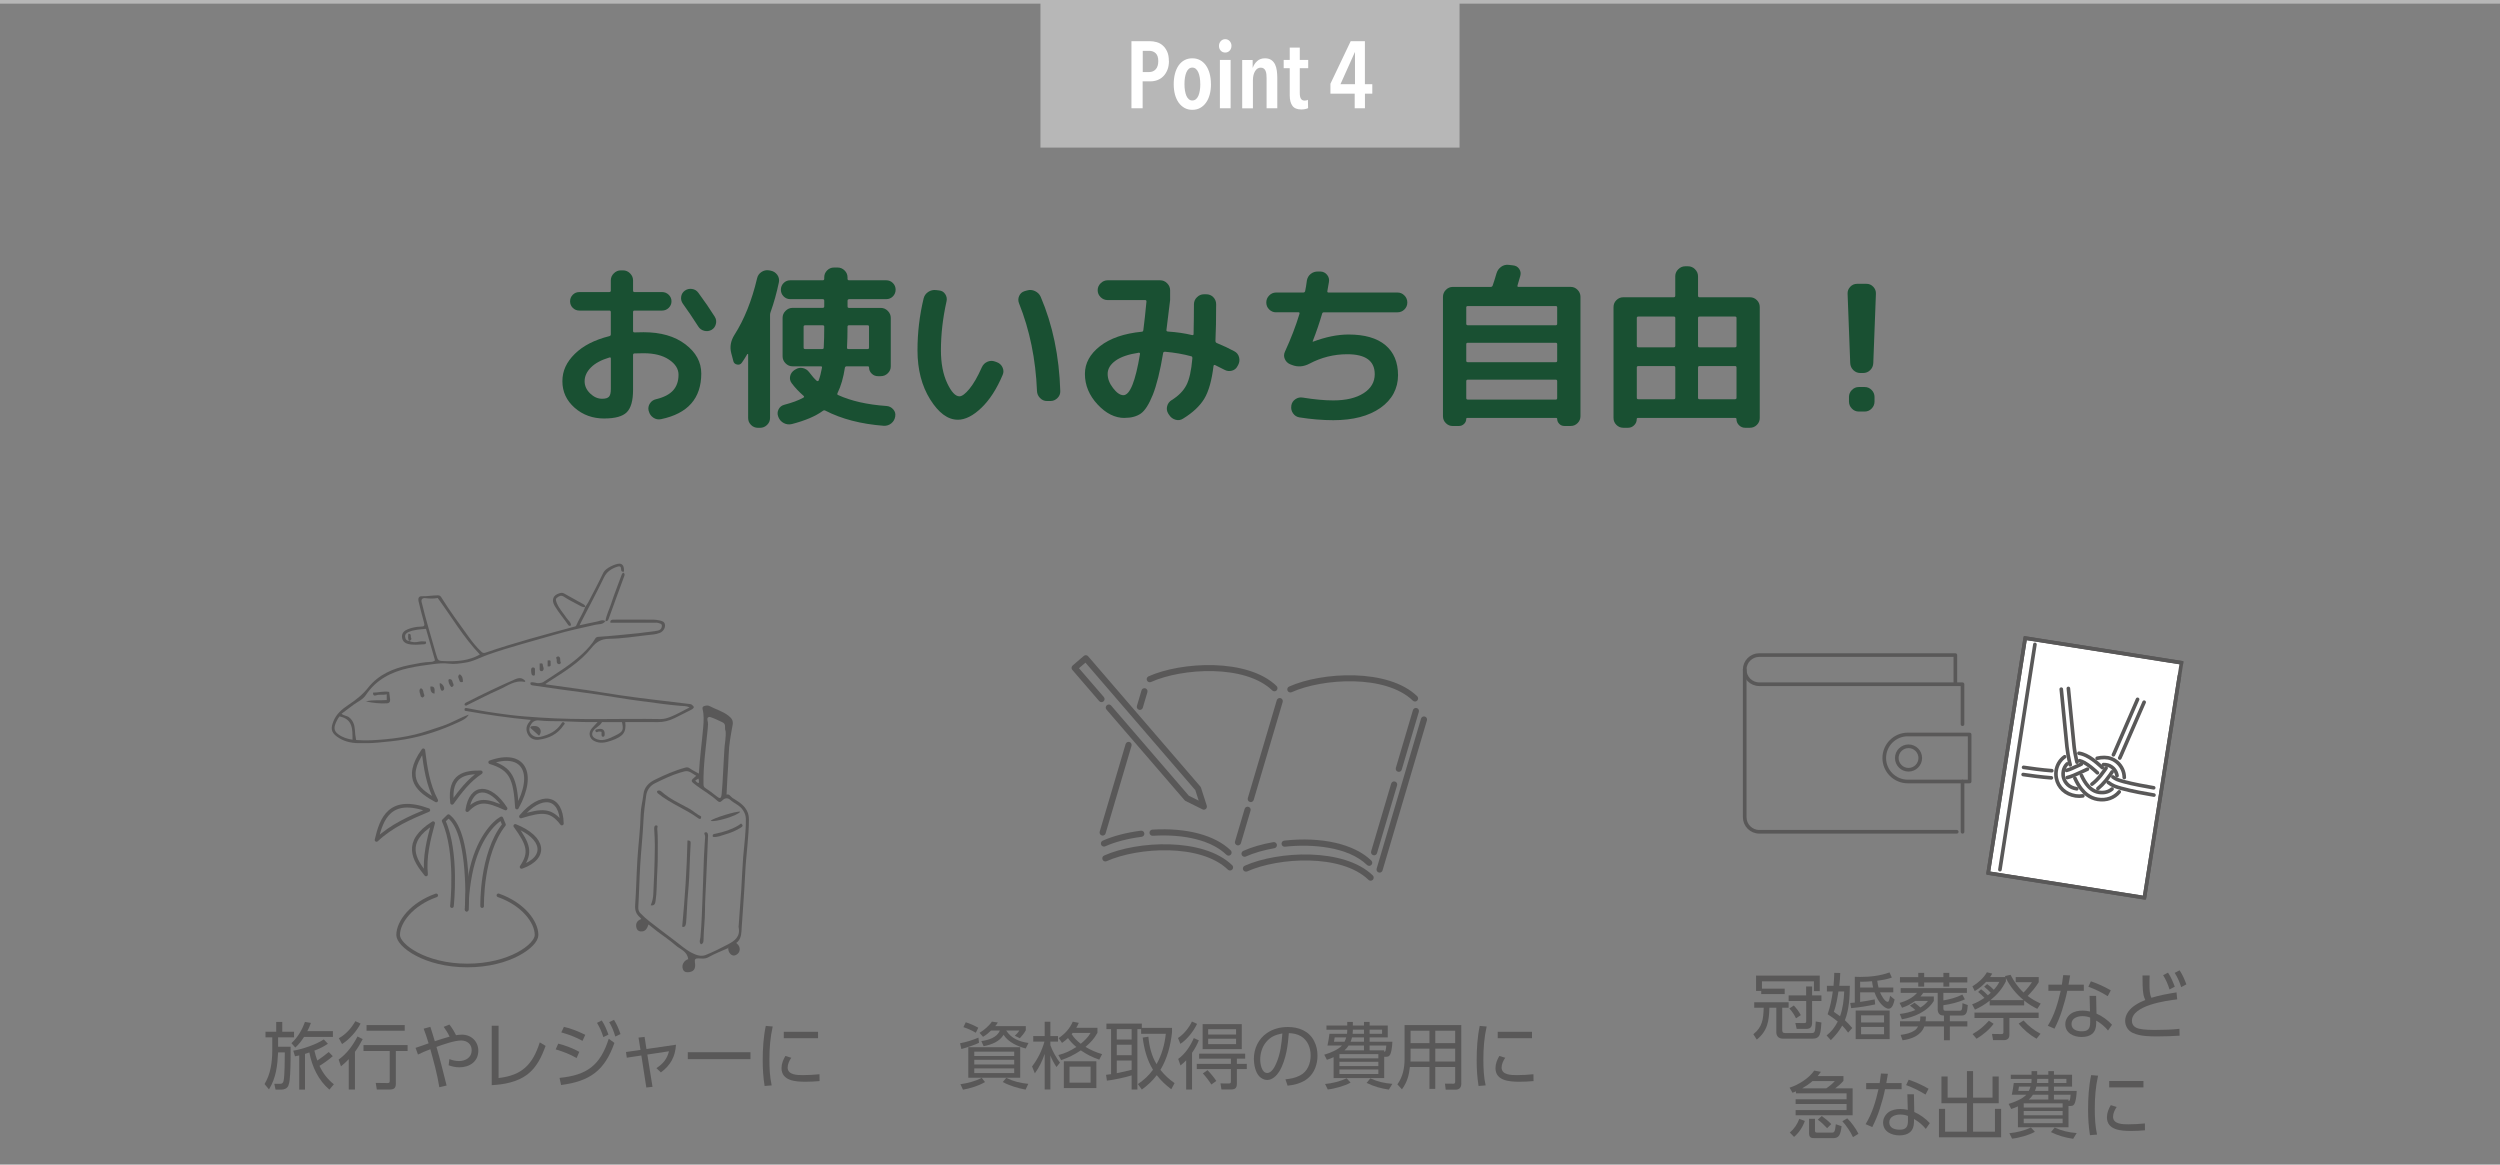 <?xml version="1.0" encoding="UTF-8"?>
<svg id="Layer_2" data-name="Layer 2" xmlns="http://www.w3.org/2000/svg" viewBox="0 0 686 319.57">
  <rect x="0" y="0" width="686" height="319.57" fill="#808080" stroke="none"/>
  <defs>
    <style>
      .cls-1, .cls-2, .cls-3 {
        fill: none;
      }

      .cls-4 {
        fill: #595858;
      }

      .cls-5 {
        fill: #195032;
      }

      .cls-6, .cls-2 {
        stroke-miterlimit: 10;
      }

      .cls-6, .cls-7 {
        fill: #fff;
      }

      .cls-6, .cls-3 {
        stroke: #595858;
      }

      .cls-2 {
        stroke: #b7b7b7;
      }

      .cls-8 {
        fill: #b7b7b7;
      }

      .cls-3 {
        stroke-linecap: round;
        stroke-linejoin: round;
      }
    </style>
  </defs>
  <g id="text">
    <g>
      <path class="cls-5" d="M165.84,114.84c-3.2,0-5.92-.98-8.16-2.95-2.24-1.97-3.36-4.39-3.36-7.27s1.13-5.25,3.38-7.49c2.26-2.24,5.43-3.87,9.53-4.9.26-.06.38-.24.38-.53v-6.05c0-.29-.14-.43-.43-.43h-8.21c-.7,0-1.3-.25-1.8-.74-.5-.5-.74-1.1-.74-1.8s.25-1.3.74-1.8c.5-.5,1.1-.74,1.8-.74h8.21c.29,0,.43-.14.43-.43v-2.78c0-.74.27-1.38.82-1.92.54-.54,1.18-.82,1.92-.82h.62c.74,0,1.38.27,1.92.82.54.54.82,1.18.82,1.92v2.78c0,.29.13.43.38.43h7.58c.7,0,1.31.25,1.82.74.51.5.77,1.1.77,1.8s-.26,1.3-.77,1.8c-.51.5-1.12.74-1.82.74h-7.58c-.26,0-.38.14-.38.43v5.18c0,.26.14.38.43.38.51-.03,1.33-.05,2.45-.05,4.74,0,8.56,1.1,11.47,3.31,2.91,2.21,4.37,4.88,4.37,8.02,0,6.82-3.68,10.99-11.04,12.53-.77.16-1.47.02-2.11-.41-.64-.43-1.06-1.03-1.25-1.8l-.05-.14c-.16-.7-.04-1.36.36-1.97.4-.61.95-.99,1.66-1.15,2.14-.51,3.71-1.32,4.7-2.42.99-1.1,1.49-2.54,1.49-4.3,0-1.6-.87-2.98-2.62-4.15-1.74-1.17-4.07-1.75-6.98-1.75-1.12,0-1.94.02-2.45.05-.29,0-.43.14-.43.43v9.6c0,2.94-.58,4.98-1.73,6.12-1.15,1.14-3.2,1.7-6.14,1.7ZM167.24,98.09c-2.24.67-3.94,1.58-5.09,2.74s-1.73,2.42-1.73,3.79c0,1.25.5,2.36,1.51,3.34,1.01.98,2.1,1.46,3.29,1.46.93,0,1.56-.19,1.9-.58.34-.38.5-1.1.5-2.16v-8.3c0-.26-.13-.35-.38-.29ZM191.62,80.33c1.73,2.34,3.23,4.53,4.51,6.58.38.61.49,1.27.31,1.99-.18.72-.57,1.26-1.18,1.61-.64.35-1.31.44-2.02.26-.7-.18-1.25-.57-1.63-1.18-1.54-2.4-2.94-4.48-4.22-6.24-.42-.58-.58-1.22-.48-1.92.1-.7.43-1.26,1.01-1.68.61-.42,1.27-.57,1.99-.46.72.11,1.29.46,1.7,1.03Z"/>
      <path class="cls-5" d="M201.22,99.05l-.58-2.21c-.42-1.66-.13-3.3.86-4.9,2.72-4.26,4.8-9.44,6.24-15.55.16-.74.56-1.32,1.2-1.75.64-.43,1.33-.58,2.06-.46l.53.1c.74.16,1.32.54,1.75,1.13.43.59.58,1.26.46,1.99-.61,2.94-1.38,5.7-2.3,8.26-.1.26-.14.51-.14.77v28.27c0,.74-.27,1.37-.82,1.9-.54.53-1.18.79-1.92.79h-.58c-.74,0-1.37-.26-1.9-.79-.53-.53-.79-1.16-.79-1.9v-17.47c0-.06-.03-.1-.1-.1s-.11.02-.14.05c-.64,1.09-1.14,1.87-1.49,2.35-.32.45-.76.62-1.32.5-.56-.11-.9-.44-1.03-.98ZM233,82.1c-.29,0-.43.14-.43.43v1.58c0,.26.14.38.43.38h8.69c.74,0,1.38.27,1.92.82.54.54.82,1.18.82,1.92v13.3c0,.74-.27,1.37-.82,1.9-.54.53-1.18.79-1.92.79h-.82c-.64,0-1.2-.23-1.68-.7-.48-.46-.72-1.02-.72-1.66,0-.22-.11-.34-.34-.34h-5.81c-.26,0-.42.13-.48.38-.42,2.75-1.09,5.07-2.02,6.96-.13.26-.08.43.14.53,3.55,1.63,8,2.64,13.34,3.02.74.06,1.34.38,1.82.94.48.56.66,1.19.53,1.9v.05c-.13.77-.49,1.39-1.08,1.87-.59.48-1.27.7-2.04.67-6.27-.48-11.63-1.87-16.08-4.18-.22-.1-.43-.08-.62.05-1.98,1.47-4.83,2.69-8.54,3.65-.77.19-1.5.1-2.21-.26-.7-.37-1.2-.92-1.49-1.66l-.05-.14c-.26-.67-.22-1.33.1-1.97.32-.64.83-1.06,1.54-1.25,2.21-.58,3.97-1.23,5.28-1.97.22-.13.24-.29.05-.48-1.25-1.09-2.34-2.24-3.26-3.46-.45-.61-.59-1.26-.43-1.97.16-.7.56-1.26,1.2-1.68l.24-.14c.64-.42,1.32-.54,2.04-.38s1.3.54,1.75,1.15c.74.99,1.42,1.78,2.06,2.35.06.06.16.09.29.07.13-.02.21-.07.24-.17.35-.93.66-2.1.91-3.5.06-.26-.05-.38-.34-.38h-7.73c-.74,0-1.38-.27-1.92-.82-.54-.54-.82-1.18-.82-1.92v-10.56c0-.74.27-1.38.82-1.92.54-.54,1.18-.82,1.92-.82h8.26c.29,0,.43-.13.43-.38v-1.58c0-.29-.14-.43-.43-.43h-8.88c-.74,0-1.35-.26-1.85-.77-.5-.51-.74-1.12-.74-1.82s.25-1.31.74-1.82c.5-.51,1.11-.77,1.85-.77h8.88c.29,0,.43-.14.43-.43v-.38c0-.74.26-1.37.79-1.9s1.16-.79,1.9-.79h.96c.74,0,1.38.26,1.92.79.54.53.82,1.16.82,1.9v.38c0,.29.14.43.43.43h10.18c.74,0,1.35.26,1.85.77.5.51.74,1.12.74,1.82s-.25,1.31-.74,1.82c-.5.51-1.11.77-1.85.77h-10.18ZM220.95,95.78h4.7c.26,0,.38-.14.38-.43.1-1.66.14-3.57.14-5.71,0-.26-.14-.38-.43-.38h-4.8c-.29,0-.43.13-.43.38v5.76c0,.26.14.38.43.38ZM238.08,89.25h-5.09c-.29,0-.43.13-.43.38,0,2.08-.05,4.02-.14,5.81,0,.22.13.34.38.34h5.28c.26,0,.38-.13.38-.38v-5.76c0-.26-.13-.38-.38-.38Z"/>
      <path class="cls-5" d="M262.8,115.17c-2.72,0-5.24-1.86-7.56-5.57-2.32-3.71-3.48-8.21-3.48-13.49,0-4.83.56-9.57,1.68-14.21.19-.77.62-1.37,1.27-1.8.66-.43,1.38-.6,2.18-.5l.82.1c.7.06,1.26.4,1.66,1.01.4.61.52,1.26.36,1.97-1.02,4.54-1.54,9.02-1.54,13.44,0,3.55.57,6.54,1.7,8.98,1.14,2.43,2.26,3.65,3.38,3.65.7,0,1.62-.68,2.74-2.04,1.12-1.36,2.26-3.34,3.41-5.93.32-.7.82-1.21,1.51-1.51.69-.3,1.38-.33,2.09-.07l.53.19c.7.26,1.22.73,1.54,1.42.32.69.34,1.37.05,2.04-1.63,3.87-3.58,6.9-5.86,9.07-2.27,2.18-4.43,3.26-6.48,3.26ZM284.55,107.3c-.35-8.74-2-16.77-4.94-24.1-.26-.67-.24-1.34.05-1.99.29-.66.78-1.1,1.49-1.32l.67-.19c.74-.22,1.46-.17,2.18.17.72.34,1.24.86,1.56,1.56,3.3,7.71,5.09,16.34,5.38,25.87.03.74-.22,1.38-.77,1.92-.54.54-1.18.82-1.92.82h-.96c-.74,0-1.37-.27-1.9-.82-.53-.54-.81-1.18-.84-1.92Z"/>
      <path class="cls-5" d="M308.6,114.69c-2.66,0-5.14-1.24-7.44-3.72-2.3-2.48-3.46-5.27-3.46-8.38,0-2.91,1.38-5.45,4.15-7.61,2.77-2.16,6.6-3.48,11.5-3.96.19,0,.32-.14.38-.43.29-2.24.58-4.86.86-7.87,0-.26-.13-.38-.38-.38h-10.27c-.74,0-1.38-.26-1.92-.79-.54-.53-.82-1.16-.82-1.9s.27-1.38.82-1.92c.54-.54,1.18-.82,1.92-.82h14.4c.74,0,1.38.27,1.92.82.54.54.82,1.18.82,1.92v2.69c-.32,2.75-.66,5.49-1.01,8.21-.03.13,0,.23.1.31.1.08.21.12.34.12,2.4.16,4.59.48,6.58.96.29.06.43-.03.43-.29.06-3.14.1-5.86.1-8.16,0-.74.27-1.38.82-1.92.54-.54,1.18-.82,1.92-.82h.62c.77,0,1.42.26,1.94.79s.79,1.18.79,1.94c0,4.13-.06,7.47-.19,10.03,0,.32.13.53.38.62,1.79.74,3.39,1.49,4.8,2.26.67.35,1.1.9,1.3,1.63.19.74.11,1.44-.24,2.11l-.19.34c-.32.64-.83,1.06-1.54,1.25-.7.19-1.38.11-2.02-.24l-2.59-1.3c-.22-.1-.37-.02-.43.24-.48,4-1.33,7-2.54,9-1.22,2-3.15,3.82-5.81,5.45-.64.42-1.33.52-2.06.31-.74-.21-1.31-.63-1.73-1.27l-.29-.43c-.38-.64-.48-1.32-.29-2.04.19-.72.61-1.27,1.25-1.66,1.86-1.15,3.19-2.5,4.01-4.06.82-1.55,1.37-4.02,1.66-7.42,0-.32-.1-.5-.29-.53-2.21-.61-4.61-1.02-7.2-1.25-.32,0-.5.11-.53.34-.83,4.99-1.78,8.81-2.83,11.45-1.06,2.64-2.15,4.36-3.29,5.16-1.14.8-2.62,1.2-4.44,1.2ZM312.44,96.79c-2.78.42-4.9,1.14-6.34,2.18-1.44,1.04-2.16,2.25-2.16,3.62s.5,2.62,1.49,3.91c.99,1.3,1.94,1.94,2.83,1.94,1.79,0,3.31-3.78,4.56-11.33.03-.1,0-.18-.1-.26-.1-.08-.19-.1-.29-.07Z"/>
      <path class="cls-5" d="M350.16,85.7c-.74,0-1.37-.26-1.9-.79s-.79-1.16-.79-1.9.26-1.38.79-1.92c.53-.54,1.16-.82,1.9-.82h7.44c.29,0,.46-.13.53-.38.16-.7.32-1.68.48-2.93.13-.74.48-1.34,1.06-1.8.58-.46,1.25-.68,2.02-.65h.67c.74.03,1.34.34,1.8.91.46.58.63,1.23.5,1.97l-.43,2.45c-.06.29.05.43.34.43h18.91c.74,0,1.37.27,1.9.82.53.54.79,1.18.79,1.92s-.26,1.37-.79,1.9-1.16.79-1.9.79h-20.21c-.26,0-.42.13-.48.38-.7,2.43-1.57,4.96-2.59,7.58v.1h.1c3.49-1.31,6.74-1.97,9.74-1.97,4.42,0,7.78.97,10.1,2.9,2.32,1.94,3.48,4.7,3.48,8.28s-1.61,6.7-4.82,8.95c-3.22,2.26-7.53,3.38-12.94,3.38-2.98,0-6.08-.26-9.31-.77-.74-.13-1.32-.5-1.75-1.13s-.58-1.3-.46-2.04v-.1c.13-.74.5-1.31,1.13-1.73.62-.42,1.3-.56,2.04-.43,3.14.51,5.92.77,8.35.77,3.49,0,6.26-.66,8.3-1.97,2.05-1.31,3.07-3.06,3.07-5.23,0-3.65-2.51-5.47-7.54-5.47-3.65,0-7.1.86-10.37,2.59-1.63.86-3.25.98-4.85.34l-.48-.19c-.67-.29-1.15-.77-1.44-1.44s-.27-1.34.05-2.02c1.66-3.62,2.99-7.07,3.98-10.37.06-.29-.03-.43-.29-.43h-6.14Z"/>
      <path class="cls-5" d="M398.64,116.9c-.74,0-1.37-.26-1.9-.79-.53-.53-.79-1.16-.79-1.9v-32.74c0-.74.26-1.38.79-1.92.53-.54,1.16-.82,1.9-.82h10.42c.26,0,.43-.13.53-.38.32-.9.67-2.02,1.06-3.36.22-.74.65-1.33,1.27-1.78.62-.45,1.32-.62,2.09-.53l1.15.14c.74.06,1.3.38,1.7.96.4.58.5,1.22.31,1.92-.29,1.06-.54,1.94-.77,2.64-.06.26.02.38.24.38h14.35c.74,0,1.37.27,1.9.82.53.54.79,1.18.79,1.92v32.74c0,.74-.26,1.37-.79,1.9-.53.53-1.16.79-1.9.79h-1.73c-.54,0-1.01-.19-1.39-.58s-.58-.83-.58-1.34c0-.19-.1-.29-.29-.29h-24.38c-.19,0-.29.1-.29.29,0,.51-.19.96-.58,1.34s-.85.58-1.39.58h-1.73ZM402.34,84.36v4.46c0,.29.14.43.43.43h24.14c.26,0,.38-.14.38-.43v-4.46c0-.26-.13-.38-.38-.38h-24.14c-.29,0-.43.13-.43.38ZM402.34,94.44v4.56c0,.26.14.38.43.38h24.14c.26,0,.38-.13.38-.38v-4.56c0-.26-.13-.38-.38-.38h-24.14c-.29,0-.43.13-.43.38ZM402.34,104.61v4.61c0,.29.14.43.43.43h24.14c.26,0,.38-.14.38-.43v-4.61c0-.29-.13-.43-.38-.43h-24.14c-.29,0-.43.14-.43.43Z"/>
      <path class="cls-5" d="M445.44,117.38c-.74,0-1.37-.26-1.9-.79-.53-.53-.79-1.16-.79-1.9v-30.43c0-.74.26-1.37.79-1.9.53-.53,1.16-.79,1.9-.79h13.82c.29,0,.43-.14.43-.43v-5.33c0-.74.27-1.38.82-1.92s1.18-.82,1.92-.82h.77c.74,0,1.38.27,1.92.82.54.54.82,1.18.82,1.92v5.33c0,.29.14.43.43.43h13.82c.74,0,1.37.26,1.9.79.53.53.79,1.16.79,1.9v30.43c0,.74-.26,1.37-.79,1.9-.53.53-1.16.79-1.9.79h-1.34c-.64,0-1.19-.23-1.66-.7s-.7-1.02-.7-1.66c0-.22-.11-.34-.34-.34h-26.69c-.22,0-.34.11-.34.34,0,.64-.23,1.19-.7,1.66-.46.46-1.02.7-1.66.7h-1.34ZM449.14,87.24v7.68c0,.26.14.38.43.38h9.7c.29,0,.43-.13.43-.38v-7.68c0-.26-.14-.38-.43-.38h-9.7c-.29,0-.43.13-.43.38ZM449.14,100.87v8.3c0,.26.14.38.43.38h9.7c.29,0,.43-.13.43-.38v-8.3c0-.29-.14-.43-.43-.43h-9.7c-.29,0-.43.14-.43.43ZM465.94,87.24v7.68c0,.26.14.38.43.38h9.7c.29,0,.43-.13.43-.38v-7.68c0-.26-.14-.38-.43-.38h-9.7c-.29,0-.43.13-.43.38ZM465.94,100.87v8.3c0,.26.14.38.43.38h9.7c.29,0,.43-.13.43-.38v-8.3c0-.29-.14-.43-.43-.43h-9.7c-.29,0-.43.14-.43.43Z"/>
      <path class="cls-5" d="M510.53,102.36c-.77,0-1.42-.26-1.97-.79-.54-.53-.83-1.18-.86-1.94l-.72-19.01c-.03-.74.21-1.38.72-1.92.51-.54,1.14-.82,1.87-.82h2.59c.74,0,1.36.27,1.87.82.51.54.75,1.18.72,1.92l-.72,19.01c-.03.77-.32,1.42-.86,1.94-.54.53-1.2.79-1.97.79h-.67ZM511.68,106.2c.74,0,1.37.27,1.9.82.53.54.79,1.18.79,1.92v1.25c0,.74-.26,1.38-.79,1.92-.53.54-1.16.82-1.9.82h-1.63c-.74,0-1.37-.27-1.9-.82-.53-.54-.79-1.18-.79-1.92v-1.25c0-.74.26-1.38.79-1.92.53-.54,1.16-.82,1.9-.82h1.63Z"/>
    </g>
    <g>
      <g>
        <path class="cls-4" d="M77.45,280.41v2.7h3.24v1.54h-4.38v2.58h3.44c0,2.52,0,5.06-.14,7.58-.04.88-.14,2.26-.48,3.08-.32.78-1.12,1.1-1.94,1.1h-1.58l-.34-1.6h1.54c.54.02.82-.16.98-.7.34-1.18.36-6.42.36-7.92h-1.84c-.18,3.66-.54,6.96-2.5,10.16l-1.22-1.46c.86-1.5,1.34-2.76,1.68-4.44.32-1.56.44-3.22.44-4.82v-3.56h-1.86v-1.54h2.94v-2.7h1.66ZM81.03,287.45l-1.06-1.2c1.76-1.66,2.9-3.58,3.7-5.84l1.64.28c-.3.84-.56,1.48-.98,2.26h7.02v1.58h-7.92c-.68,1.06-1.44,2.08-2.4,2.92ZM83.69,289.19v9.8h-1.58v-9.38c-.38.08-.78.16-1.16.24l-.48-1.54c2.44-.4,6.34-1.7,8.38-3.1l1.12,1.2c-1.2.82-2.34,1.36-3.7,1.88.2.92.48,1.84.8,2.72,1.28-.86,1.96-1.38,3.14-2.34l1.1,1.14c-.94.88-2.52,1.98-3.64,2.66.98,2.08,2.16,3.6,3.94,5.06l-1.22,1.46c-3.02-2.56-4.8-6.34-5.5-10.2-.4.14-.8.26-1.2.4Z"/>
        <path class="cls-4" d="M93.56,292.59l-.64-1.84c2.26-1.62,3.9-3.88,5.18-6.34l1.42.72c-.62,1.22-1.3,2.38-2.12,3.48v10.36h-1.7v-8.34c-.68.74-1.34,1.32-2.14,1.96ZM93.86,286.49l-.88-1.6c1.96-1.08,3.42-2.76,4.54-4.68l1.42.66c-1.1,2.14-3.04,4.32-5.08,5.62ZM111.84,288.39h-3.22v8.94c0,1.3-.54,1.64-1.78,1.64h-3.44l-.3-1.82,3.24.04c.44,0,.6-.1.6-.56v-8.24h-7.2v-1.62h12.1v1.62ZM111.06,282.83h-10.48v-1.56h10.48v1.56Z"/>
        <path class="cls-4" d="M122.55,297.87l-2,.46c-.56-3.54-1.52-6.98-2.46-10.42-1.16.44-2.3.9-3.4,1.46l-.66-1.84c1.06-.32,2.48-.86,3.58-1.24-.42-1.36-.84-2.7-1.36-4.02l1.84-.5c.44,1.3.82,2.62,1.22,3.94,1.34-.46,2.7-.88,4.06-1.26-.44-.94-1.02-1.84-1.62-2.68l1.56-.64c.76.96,1.28,1.82,1.82,2.92.56-.08,1.06-.14,1.64-.14,2.54,0,4.48,1.84,4.48,4.42,0,2.98-2.42,4.54-5.18,4.54-1.04,0-1.98-.2-2.96-.56l.2-1.7c.86.34,1.72.54,2.66.54,1.78,0,3.46-.98,3.46-2.94,0-1.72-1.26-2.7-2.9-2.7-1.84,0-4.98,1.12-6.76,1.76,1.04,3.52,1.88,7.06,2.78,10.6Z"/>
        <path class="cls-4" d="M136.81,295.81c6.48-.74,9.36-3.72,11.3-9.78l1.6.96c-1.1,3.02-2.4,5.84-5.02,7.86-2.76,2.08-6.4,2.74-9.76,2.92v-16.3h1.88v14.34Z"/>
        <path class="cls-4" d="M158.96,288.63l-.74,1.7c-1.8-1.04-3.74-1.8-5.74-2.38l.7-1.58c1.82.44,4.18,1.34,5.78,2.26ZM153.54,295.77c7.54-.74,11.18-3.44,13.5-10.74l1.56,1.14c-2.68,7.62-6.72,10.52-14.64,11.56l-.42-1.96ZM160.6,283.95l-.76,1.66c-1.84-1.02-3.8-1.76-5.82-2.32l.72-1.52c2.06.46,3.96,1.26,5.86,2.18ZM165.12,280.01c.86,1.28,1.3,2.46,1.84,3.88l-1.4.7c-.54-1.66-.86-2.4-1.74-3.92l1.3-.66ZM168.48,279.85c.8,1.26,1.3,2.48,1.78,3.9l-1.42.68c-.48-1.58-.84-2.5-1.68-3.96l1.32-.62Z"/>
        <path class="cls-4" d="M179.05,298.23l-1.7.18-1.36-8.78-4,.6-.22-1.56,3.98-.58-.54-3.38,1.66-.18.52,3.32,8.1-1.18c-.2,3.3-1.5,5.64-4.14,7.6l-1.24-1.18c1.82-1.16,2.92-2.5,3.46-4.62l-5.94.9,1.42,8.86Z"/>
        <path class="cls-4" d="M205.93,288.73v1.9h-17.2v-1.9h17.2Z"/>
        <path class="cls-4" d="M212.03,281.67c-.68,3.06-.9,5.92-.9,9.04,0,2.32.1,4.86.62,7.12l-1.94.16c-.38-2.38-.52-4.6-.52-6.98,0-3.18.18-6.38.84-9.5l1.9.16ZM217.13,290.25c-.52.74-1,1.76-1,2.68,0,2.08,2.74,2.08,4.22,2.08s3.02-.08,4.52-.24l.02,1.88c-1.28.12-2.58.18-3.86.18-2.64,0-6.58-.2-6.58-3.74,0-1.18.46-2.34,1.06-3.34l1.62.5ZM224.47,283.13v1.76h-9.4v-1.76h9.4Z"/>
      </g>
      <g>
        <path class="cls-4" d="M490.8,275.03v1.5h-1.76v6.02c0,.66.14.92.84.92h7.2c.96,0,1-.26,1.16-3.18l1.56.28c-.06.84-.16,2.62-.48,3.36-.34.78-1,1.08-1.92,1.08h-8.12c-1.16,0-1.86-.62-1.86-1.8v-6.68h-1.9c-.1,3.64-.48,6.32-3.46,8.74l-.94-1.48c2.56-2.04,2.72-4.18,2.84-7.26h-2.6v-1.5h9.44ZM489.72,271.29v1.48h-6.44v-.86h-1.42v-4.2h17.48v4.26h-1.6v-2.7h-14.26v2.02h6.24ZM499.8,274.67h-2.56v5.9c0,1.14-.38,1.76-1.62,1.76h-2.62l-.36-1.62,2.48.02c.4,0,.5-.16.5-.54v-5.52h-4.82v-1.54h4.8v-2.44h1.64v2.44h2.56v1.54ZM494.14,278.55l-1.32.88c-.48-1.02-1.06-1.88-1.82-2.7l1.22-.82c.76.8,1.42,1.66,1.92,2.64Z"/>
        <path class="cls-4" d="M507.6,270.51c-.04,3.08-.2,6.54-1.36,9.44.76.72,1.34,1.32,2.02,2.14l-1.14,1.26c-.54-.76-.98-1.26-1.62-1.92-.88,1.56-1.86,2.72-3.12,3.98l-1.16-1.28c1.36-1.08,2.26-2.28,3.06-3.82-.94-.78-1.76-1.34-2.78-2,.72-2.06,1.12-4.1,1.42-6.26h-1.62v-1.54h1.82c.1-1.2.18-2.38.2-3.56l1.64.04c-.02,1.18-.12,2.34-.26,3.52h2.9ZM503.21,277.65c.58.38,1.14.78,1.7,1.2.76-2.12,1.06-4.56,1.14-6.8h-1.58c-.32,2.02-.58,3.66-1.26,5.6ZM515.46,270.97h4.06v1.32h-3.64c.26.66,1.28,2.62,2.1,2.62.16,0,.3-.14.44-.6.04-.12.14-.54.24-1.06l1.22,1.02c-.26,1.1-.62,2.52-1.64,2.52-.62,0-1.28-.52-1.72-.94-1.02-.96-1.68-2.26-2.16-3.56h-3.94v2.64c1.34-.18,2.66-.44,4-.7l.12,1.38c-2.1.46-4.42.84-6.58,1.02l-.26-1.42c.42-.02.84-.06,1.26-.1v-7.08c.48.02.96.04,1.44.04,2.7,0,5.54-.3,8.08-1.24l.64,1.42c-1.36.48-2.58.68-4,.86.1.68.18,1.18.34,1.86ZM518.52,285.13h-9.32v-7.84h9.32v7.84ZM510.96,269.39c-.18,0-.36-.02-.54-.02v1.6h3.56c-.14-.62-.22-1.1-.3-1.72-.9.08-1.8.14-2.72.14ZM510.68,278.61v1.96h6.3v-1.96h-6.3ZM510.68,281.79v2.02h6.3v-2.02h-6.3Z"/>
        <path class="cls-4" d="M535.04,280.23h4.8v1.44h-4.8v3.78h-1.62v-3.78h-5.4c-.88,2.48-3.56,3.48-5.96,3.78l-.54-1.48c1.42-.18,2.78-.46,3.96-1.3.36-.26.62-.62.84-1h-4.96v-1.44h5.46c.1-.46.12-.84.12-1.32h1.52c0,.48-.02.86-.08,1.32h5.04v-1.56c-.38,0-.78-.06-1.1-.26-.4-.24-.62-.88-.62-1.32v-4.64h-3.98c-.26.42-.44.62-.76.98h3.68v1.22c-1.74,2.94-5.52,4.5-8.76,5.04l-.58-1.46c1.52-.18,2.86-.5,4.28-1.08-.48-.44-.98-.84-1.5-1.2l1.26-.8c.56.4,1.1.84,1.62,1.3.88-.52,1.44-1,2.08-1.8h-3.5c-1.28.9-2.14,1.36-3.62,1.88l-.68-1.32c1.68-.48,3.66-1.4,4.78-2.76h-4.48v-1.3h18.18v1.3h-6.46v2.06c1.78-.3,3.58-.78,5.2-1.6l.7,1.3c-1.64.8-4.08,1.38-5.9,1.62v.86c0,.5.14.66.64.66h3.82c.68,0,.72-.44.78-2.08l1.46.52c-.16,1.5-.12,2.88-1.68,2.88h-3.24v1.56ZM526.37,268.13v-1.18h1.62v1.18h5.28v-1.18h1.62v1.18h4.94v1.46h-4.94v1.14h-1.62v-1.14h-5.28v1.14h-1.62v-1.14h-5.02v-1.46h5.02Z"/>
        <path class="cls-4" d="M544.45,270.75l.82-.72c.72.5,1.2.92,1.82,1.56.68-.74,1.08-1.26,1.52-2.16h-3.64c-.98,1.04-1.86,1.8-3.1,2.52l-.64-1.3c1.54-.92,3.1-2.3,3.98-3.86l1.44.36c-.2.42-.32.58-.58.96h4.22c-.04-.08-.08-.18-.12-.28l1.52-.34c.94,1.78,2.08,3.5,3.58,4.86.84-.86,1.66-1.84,2.3-2.84h-4.46v-1.4h6.32v1.4c-.76,1.28-1.98,2.72-3.04,3.78,1.14.86,2.28,1.48,3.58,2.1l-.94,1.44c-1.32-.64-2.46-1.34-3.6-2.28v1.34h-9.46v-1.3c-1.28,1.02-2.56,1.76-4.04,2.46l-.78-1.46c1.26-.46,2.26-1.02,3.38-1.78-.4-.46-1.22-1.22-1.72-1.62l.8-.74c.7.5,1.28,1.02,1.86,1.66.26-.24.54-.46.8-.7-.48-.54-1.24-1.2-1.82-1.66ZM541.27,283.75c1.86-1.08,3.04-2.06,4.48-3.66l1.3.84c-1.16,1.6-3,3.1-4.68,4.1l-1.1-1.28ZM551.38,279.33v4.6c0,1-.54,1.48-1.52,1.48h-2.96l-.3-1.7,2.56.04c.34,0,.58-.08.58-.46v-3.96h-7.94v-1.48h17.6v1.48h-8.02ZM550.42,269.27c-1.06,2.12-2.38,3.64-4.22,5.16h9.08c-2.02-1.66-3.7-3.7-4.86-6.04v.88ZM553.92,280.87l1.34-.84c1.52,1.62,2.72,2.58,4.66,3.64l-1.1,1.36c-1.82-1.02-3.62-2.54-4.9-4.16Z"/>
        <path class="cls-4" d="M571.8,270.19v1.68h-4.54c-.36,1.82-.88,3.62-1.44,5.38-.54,1.76-1.26,3.38-2.06,5.02l-1.84-.8c1.82-2.94,2.78-6.26,3.54-9.6h-3.38v-1.68h3.7c.14-.88.26-1.74.36-2.62l1.9.08c-.14.84-.28,1.7-.44,2.54h4.2ZM575.28,278.13c1.52.66,3.14,1.82,4.26,3.06l-1.1,1.58c-.96-1.16-1.94-1.96-3.24-2.72v.82c-.02,2.56-1.54,3.68-4,3.68-2.18,0-4.48-1.04-4.48-3.52,0-1.14.6-2.16,1.5-2.84.9-.66,2.14-.88,3.24-.88.7,0,1.34.08,2.04.24l-.12-4.28h1.8l.1,4.86ZM571.42,278.83c-1.32,0-3,.54-3,2.14s1.54,2.02,2.84,2.02c1.76,0,2.28-.78,2.28-2.44v-1.34c-.72-.26-1.36-.38-2.12-.38ZM578.36,273.35c-1.76-1.08-3.38-1.88-5.32-2.6l.7-1.48c2.08.72,3.56,1.4,5.46,2.48l-.84,1.6Z"/>
        <path class="cls-4" d="M597.24,272.31l.18,1.92c-3.1.34-12.42,1.68-12.42,5.88,0,1.24.82,1.88,1.94,2.16,1.42.34,3.36.34,4.82.34,2.1,0,4.2-.08,6.28-.3l.04,1.88c-1.96.12-3.94.2-5.9.2-2.3,0-4.84,0-6.96-.96-1.28-.58-2.08-1.9-2.08-3.3,0-1.84,1.32-3.4,2.8-4.34.88-.58,1.76-1,2.72-1.4-.2-.42-.38-.92-.48-1.38-.3-1.5-.26-3.76-.28-5.34h1.96c-.04.7-.04,1.4-.04,2.58,0,1.1.02,2.54.52,3.54,2.3-.7,4.52-1.1,6.9-1.48ZM594.9,266.89c.84,1.26,1.34,2.48,1.86,3.86l-1.44.76c-.5-1.54-.92-2.54-1.76-3.92l1.34-.7ZM598.08,266.25c.82,1.22,1.36,2.5,1.86,3.86l-1.42.76c-.5-1.52-.94-2.56-1.78-3.92l1.34-.7Z"/>
        <path class="cls-4" d="M505.84,295.27v1.32c-.66.78-1.44,1.42-2.24,2.04h4.76v7.4h-15.64v-1.42h13.98v-1.68h-13.98v-1.3h13.98v-1.62h-13.88v-.54c-.32.14-.64.26-.96.38l-.8-1.4c2.44-.76,5.3-2.56,6.76-4.68l1.84.34c-.3.42-.58.78-.9,1.16h7.08ZM491.13,310.77c1.24-1.08,2.02-2.22,2.6-3.76l1.52.58c-.6,1.7-1.6,3.22-2.96,4.38l-1.16-1.2ZM494.53,298.63h6.62c.8-.54,1.7-1.26,2.32-1.98h-6.12c-.86.76-1.82,1.4-2.82,1.98ZM498.03,306.99v3.28c0,.44.24.52.64.52h3.94c.7,0,.92-.12,1.14-2.3l1.58.54c-.3,2.36-.68,3.28-2.34,3.28h-5c-.84,0-1.58-.06-1.58-1.3v-4.02h1.62ZM501.36,309.57c-.78-.86-1.62-1.64-2.56-2.34l1.08-1c.94.7,1.82,1.36,2.62,2.22l-1.14,1.12ZM508.46,312.03c-.64-1.42-1.86-3.22-2.92-4.36l1.34-.8c1.14,1.08,2.38,2.82,3.08,4.24l-1.5.92Z"/>
        <path class="cls-4" d="M521.8,297.19v1.68h-4.54c-.36,1.82-.88,3.62-1.44,5.38-.54,1.76-1.26,3.38-2.06,5.02l-1.84-.8c1.82-2.94,2.78-6.26,3.54-9.6h-3.38v-1.68h3.7c.14-.88.26-1.74.36-2.62l1.9.08c-.14.84-.28,1.7-.44,2.54h4.2ZM525.28,305.13c1.52.66,3.14,1.82,4.26,3.06l-1.1,1.58c-.96-1.16-1.94-1.96-3.24-2.72v.82c-.02,2.56-1.54,3.68-4,3.68-2.18,0-4.48-1.04-4.48-3.52,0-1.14.6-2.16,1.5-2.84.9-.66,2.14-.88,3.24-.88.7,0,1.34.08,2.04.24l-.12-4.28h1.8l.1,4.86ZM521.42,305.83c-1.32,0-3,.54-3,2.14s1.54,2.02,2.84,2.02c1.76,0,2.28-.78,2.28-2.44v-1.34c-.72-.26-1.36-.38-2.12-.38ZM528.36,300.35c-1.76-1.08-3.38-1.88-5.32-2.6l.7-1.48c2.08.72,3.56,1.4,5.46,2.48l-.84,1.6Z"/>
        <path class="cls-4" d="M534.43,295.39v5.8h5.3v-7.28h1.68v7.28h5.34v-5.8h1.7v7.34h-7.04v7.8h6v-6.26h1.7v7.8h-17.06v-7.8h1.68v6.26h6v-7.8h-7v-7.34h1.7Z"/>
        <path class="cls-4" d="M567.6,309.33h-13.88v-5.74c-.62.28-1.18.5-1.84.72l-.72-1.4c1.54-.46,3.76-1.32,4.86-2.52h-3.98c.26-1.22.38-1.98.54-3.22h4.82c.04-.22.06-.46.06-.7v-.42h-5.7v-1.14h5.7v-1h1.54v1h3.06v-1h1.54v1h4.98v3.26h-4.98v1.18h6.24c-.02.94-.16,2.24-.44,3.12-.22.72-.56,1.02-1.32,1.02h-.48v5.84ZM551.37,310.95c1.98-.18,4.12-.72,5.92-1.56l1.08,1.18c-1.58.9-4.44,1.7-6.26,1.88l-.74-1.5ZM554.01,298.17c-.06.4-.12.78-.2,1.18h2.9c.2-.4.34-.76.46-1.18h-3.16ZM555.31,302.75v1.16h10.68v-1.16h-10.68ZM555.31,304.85v1.18h10.68v-1.18h-10.68ZM555.31,306.97v1.24h10.68v-1.24h-10.68ZM562.06,300.39h-4.22c-.32.52-.66.92-1.14,1.32h5.36v-1.32ZM558.78,298.17c-.1.42-.24.78-.4,1.18h3.68v-1.18h-3.28ZM562.06,297.17v-1.12h-3.06v.3c0,.28-.02.54-.06.82h3.12ZM562.78,310.65l1.02-1.24c2.06.92,3.8,1.32,6.04,1.5l-.96,1.58c-2.18-.32-4.12-.86-6.1-1.84ZM567.02,297.17v-1.12h-3.42v1.12h3.42ZM568.18,300.39h-4.58v1.32h4v.4c.34-.02.46-.28.58-1.72Z"/>
        <path class="cls-4" d="M575.71,295.17c-.68,3.06-.9,5.92-.9,9.04,0,2.32.1,4.86.62,7.12l-1.94.16c-.38-2.38-.52-4.6-.52-6.98,0-3.18.18-6.38.84-9.5l1.9.16ZM580.82,303.75c-.52.74-1,1.76-1,2.68,0,2.08,2.74,2.08,4.22,2.08s3.02-.08,4.52-.24l.02,1.88c-1.28.12-2.58.18-3.86.18-2.64,0-6.58-.2-6.58-3.74,0-1.18.46-2.34,1.06-3.34l1.62.5ZM588.16,296.63v1.76h-9.4v-1.76h9.4Z"/>
      </g>
      <g>
        <path class="cls-4" d="M268.48,284.73l.16,1.42c-1.16.58-3.58,1.38-4.84,1.7l-.36-1.58c1.72-.32,3.42-.86,5.04-1.54ZM269.38,295.75l.9,1.16c-1.74,1.06-4.04,1.74-6.04,2.1l-.7-1.5c1.84-.26,4.24-.84,5.84-1.76ZM268.44,282.01l-.68,1.38c-1.06-.64-2.22-1.16-3.4-1.54l.64-1.34c1.16.36,2.38.9,3.44,1.5ZM279.94,287.35v8.38h-14.24v-8.38h14.24ZM267.34,289.77h10.96v-1.2h-10.96v1.2ZM267.34,292.09h10.96v-1.28h-10.96v1.28ZM267.34,294.45h10.96v-1.28h-10.96v1.28ZM281.48,281.57v1.14c-.42.78-1.04,1.54-1.64,2.18l-1.38-.68c.54-.5.84-.8,1.24-1.44h-3.6c1.38,2.18,3.64,3.08,6.12,3.42l-.76,1.52c-2.26-.6-4.78-1.72-6.08-3.76-1.14,1.92-3.4,2.74-5.48,3.12l-.62-1.4c1.9-.26,4.3-.94,5.08-2.9h-2.4c-.7.66-1.38,1.26-2.22,1.72l-.96-1.08c1.16-.66,2.68-1.98,3.4-3.08l1.62.24c-.24.42-.38.62-.7,1h8.38ZM282.16,297.41l-.74,1.58c-2.2-.42-4.28-1.02-6.26-2.08l.96-1.14c1.98.98,3.84,1.42,6.04,1.64Z"/>
        <path class="cls-4" d="M290.86,291.59l-.96,1.2c-.66-.98-1.24-2.04-1.68-3.16v9.32h-1.56v-9.76c-.68,1.98-1.48,3.66-2.7,5.34l-.76-1.9c1.54-2,2.72-4.38,3.4-6.82h-3.08v-1.52h3.14v-3.92h1.56v3.92h2.1v1.52h-2.1v.98c.5,1.48,1.66,3.58,2.64,4.8ZM302.42,289.25l-.78,1.52c-1.98-.68-3.32-1.38-5.06-2.54-1.84,1.2-3.32,1.96-5.4,2.68l-.76-1.4c1.94-.52,3.24-1.12,4.92-2.22-.84-.72-1.66-1.5-2.28-2.44-.58.54-1,.88-1.64,1.32l-.92-1.32c1.7-1.14,3.06-2.6,3.86-4.5l1.66.32c-.22.52-.4.88-.68,1.36h5.8v1.36c-.92,1.68-1.84,2.64-3.28,3.88,1.58.92,2.8,1.46,4.56,1.98ZM300.84,298.57h-8.92v-7.36h8.92v7.36ZM293.48,292.69v4.4h5.78v-4.4h-5.78ZM299.26,283.43h-4.92c-.1.12-.18.22-.28.34.7,1.1,1.48,1.84,2.5,2.64,1.08-.9,1.98-1.74,2.7-2.98Z"/>
        <path class="cls-4" d="M321.6,282.05v1.26c-.4,3.6-1.3,7.14-3.18,10.26,1.16,1.46,2.38,2.58,3.88,3.64l-.9,1.68c-1.54-1.16-2.8-2.34-3.98-3.86-1.2,1.58-2.5,2.78-4.1,3.94l-1.08-1.5c1.64-1.12,2.98-2.32,4.14-3.94-1.62-2.6-2.46-5.78-2.82-8.82l1.56-.24c.22,2.62.88,5.3,2.24,7.54,1.46-2.62,2.22-5.38,2.54-8.34h-6.78v-1.28h-1.02v16.58h-1.58v-3.88c-1.56.52-5.14,1.28-6.78,1.44l-.24-1.6c.46-.04.92-.1,1.38-.18v-12.36h-1.28v-1.52h9.72v1.18h8.28ZM306.44,282.39v2.86h4.08v-2.86h-4.08ZM306.44,286.67v2.88h4.08v-2.88h-4.08ZM310.52,291.01h-4.08v3.46c1.36-.28,2.74-.54,4.08-.92v-2.54Z"/>
        <path class="cls-4" d="M328.48,280.95c-.98,2.02-2.68,4.24-4.58,5.48l-.66-1.6c1.56-.98,3.06-2.86,3.82-4.52l1.42.64ZM323.92,292.35l-.62-1.78c1.94-1.4,3.34-3.54,4.28-5.72l1.38.62c-.5,1.26-1.1,2.32-1.86,3.42v10.08h-1.62v-8.02c-.52.56-.94.94-1.56,1.4ZM341.68,290.49h-2.28v1.44h2.72v1.42h-2.72v3.96c0,1.18-.4,1.64-1.6,1.64h-2.64l-.26-1.66,2.28.02c.5,0,.58-.18.58-.62v-3.34h-9.36v-1.42h9.36v-1.44h-8.72v-1.36h12.64v1.36ZM340.74,287.89h-10.74v-6.86h10.74v6.86ZM330.06,294.55l1.28-.9c.9.92,1.7,1.9,2.42,2.96l-1.36.98c-.62-.98-1.54-2.2-2.34-3.04ZM331.52,282.41v1.46h7.66v-1.46h-7.66ZM331.52,285.03v1.48h7.66v-1.48h-7.66Z"/>
        <path class="cls-4" d="M352.72,296.17c1.48-.16,2.66-.38,4-1.06,2.08-1.06,2.92-3.3,2.92-5.52,0-2.06-.8-4.14-2.64-5.24-1.04-.6-2.16-.82-3.34-.86-.14,1.68-.3,3.36-.64,5.02-.34,1.76-1.04,3.98-1.98,5.5-.72,1.14-1.9,2.34-3.34,2.34-.82,0-1.62-.44-2.18-1.02-1.06-1.14-1.46-3.28-1.46-4.78,0-2.84,1.26-5.5,3.62-7.1,1.68-1.16,3.7-1.64,5.72-1.64,2.96,0,5.78,1.08,7.18,3.82.66,1.24.94,2.64.94,4.04,0,2.34-.8,4.7-2.64,6.22-1.5,1.26-3.64,1.84-5.56,2.02l-.6-1.74ZM347.42,285.95c-1.1,1.3-1.62,3.12-1.62,4.82,0,1.14.4,3.66,1.92,3.66,1.2,0,2.06-1.66,2.46-2.6,1.18-2.68,1.48-5.38,1.7-8.26-1.88.38-3.2.86-4.46,2.38Z"/>
        <path class="cls-4" d="M379.82,295.83h-13.88v-5.74c-.62.28-1.18.5-1.84.72l-.72-1.4c1.54-.46,3.76-1.32,4.86-2.52h-3.98c.26-1.22.38-1.98.54-3.22h4.82c.04-.22.06-.46.06-.7v-.42h-5.7v-1.14h5.7v-1h1.54v1h3.06v-1h1.54v1h4.98v3.26h-4.98v1.18h6.24c-.02.94-.16,2.24-.44,3.12-.22.72-.56,1.02-1.32,1.02h-.48v5.84ZM363.6,297.45c1.98-.18,4.12-.72,5.92-1.56l1.08,1.18c-1.58.9-4.44,1.7-6.26,1.88l-.74-1.5ZM366.24,284.67c-.06.4-.12.78-.2,1.18h2.9c.2-.4.34-.76.46-1.18h-3.16ZM367.54,289.25v1.16h10.68v-1.16h-10.68ZM367.54,291.35v1.18h10.68v-1.18h-10.68ZM367.54,293.47v1.24h10.68v-1.24h-10.68ZM374.28,286.89h-4.22c-.32.52-.66.92-1.14,1.32h5.36v-1.32ZM371,284.67c-.1.42-.24.78-.4,1.18h3.68v-1.18h-3.28ZM374.28,283.67v-1.12h-3.06v.3c0,.28-.02.54-.06.82h3.12ZM375,297.15l1.02-1.24c2.06.92,3.8,1.32,6.04,1.5l-.96,1.58c-2.18-.32-4.12-.86-6.1-1.84ZM379.24,283.67v-1.12h-3.42v1.12h3.42ZM380.4,286.89h-4.58v1.32h4v.4c.34-.02.46-.28.58-1.72Z"/>
        <path class="cls-4" d="M400.98,297.31c0,1.06-.48,1.7-1.58,1.7h-2.7l-.2-1.66,2.34.02c.34,0,.46-.22.46-.54v-4.04h-5.46v6h-1.6v-6h-5.36c-.26,2.36-.78,4.2-2.18,6.12l-1.26-1.36c1.52-2.08,1.98-4.52,1.98-7.04v-9.24h15.56v16.04ZM387.06,287.75v2.5c0,.34-.02.68-.02,1.04h5.2v-3.54h-5.18ZM387.06,282.83v3.4h5.18v-3.4h-5.18ZM393.84,282.83v3.4h5.46v-3.4h-5.46ZM393.84,287.75v3.54h5.46v-3.54h-5.46Z"/>
        <path class="cls-4" d="M407.94,281.67c-.68,3.06-.9,5.92-.9,9.04,0,2.32.1,4.86.62,7.12l-1.94.16c-.38-2.38-.52-4.6-.52-6.98,0-3.18.18-6.38.84-9.5l1.9.16ZM413.04,290.25c-.52.74-1,1.76-1,2.68,0,2.08,2.74,2.08,4.22,2.08s3.02-.08,4.52-.24l.02,1.88c-1.28.12-2.58.18-3.86.18-2.64,0-6.58-.2-6.58-3.74,0-1.18.46-2.34,1.06-3.34l1.62.5ZM420.38,283.13v1.76h-9.4v-1.76h9.4Z"/>
      </g>
      <g>
        <path class="cls-4" d="M349.7,189.7c-.21,0-.42-.08-.59-.24-7.42-7.19-24.66-6.18-33.27-2.32-.43.19-.93,0-1.12-.43-.19-.43,0-.93.43-1.12,9.03-4.05,27.21-5.03,35.14,2.65.34.33.34.86.02,1.2-.17.17-.39.26-.61.26Z"/>
        <path class="cls-4" d="M388.28,192.5c-.21,0-.42-.08-.59-.24-7.42-7.19-24.66-6.18-33.27-2.32-.43.19-.93,0-1.12-.43-.19-.43,0-.93.43-1.12,9.03-4.05,27.21-5.03,35.14,2.65.34.33.34.86.02,1.2-.17.17-.39.26-.61.26Z"/>
        <path class="cls-4" d="M337.12,234.79c-.21,0-.42-.08-.59-.24-3.98-3.85-11.34-5.75-20.21-5.21-.46.03-.87-.33-.9-.79-.03-.47.33-.87.79-.9,9.34-.57,17.17,1.5,21.49,5.69.34.33.34.86.02,1.2-.17.17-.39.26-.61.26Z"/>
        <path class="cls-4" d="M302.92,232.3c-.32,0-.63-.19-.77-.5-.19-.43,0-.93.43-1.12,2.83-1.27,6.55-2.24,10.48-2.74.46-.06.89.27.95.73.06.46-.27.89-.73.95-3.76.48-7.32,1.4-10,2.61-.11.05-.23.07-.35.07Z"/>
        <path class="cls-4" d="M375.7,237.59c-.21,0-.42-.08-.59-.24-5.12-4.96-14.99-5.85-22.52-5.01-.47.05-.88-.28-.93-.75-.05-.46.28-.88.75-.93,10.25-1.13,19.17.92,23.88,5.48.34.33.34.86.02,1.2-.17.17-.39.26-.61.26Z"/>
        <path class="cls-4" d="M341.5,235.1c-.32,0-.63-.19-.77-.5-.19-.43,0-.93.43-1.12,2.29-1.03,5.14-1.86,8.24-2.4.46-.08.9.23.98.69.08.46-.23.9-.69.98-2.96.52-5.68,1.31-7.84,2.28-.11.05-.23.07-.35.07Z"/>
        <path class="cls-4" d="M337.52,238.87c-.21,0-.42-.08-.59-.24-7.42-7.19-24.66-6.18-33.27-2.32-.43.19-.93,0-1.12-.43-.19-.43,0-.93.43-1.12,9.03-4.05,27.21-5.03,35.14,2.65.34.33.34.86.02,1.2-.17.17-.39.26-.61.26Z"/>
        <path class="cls-4" d="M376.1,241.67c-.21,0-.42-.08-.59-.24-7.42-7.19-24.66-6.18-33.27-2.32-.43.19-.93,0-1.12-.43-.19-.43,0-.93.43-1.12,9.03-4.05,27.21-5.03,35.14,2.65.34.33.34.86.02,1.2-.17.17-.39.26-.61.26Z"/>
        <path class="cls-4" d="M302.57,229.29c-.08,0-.16-.01-.24-.04-.45-.13-.7-.6-.57-1.05l7.11-24.03c.13-.45.6-.7,1.05-.57.45.13.7.6.57,1.05l-7.11,24.03c-.11.37-.45.61-.81.61Z"/>
        <path class="cls-4" d="M312.78,194.8c-.08,0-.16-.01-.24-.04-.45-.13-.7-.6-.57-1.05l1.26-4.27c.13-.45.6-.7,1.05-.57.45.13.7.6.57,1.05l-1.26,4.27c-.11.37-.45.61-.81.61Z"/>
        <path class="cls-4" d="M339.7,231.98c-.08,0-.16-.01-.24-.04-.45-.13-.7-.6-.57-1.05l2.64-8.93c.13-.45.6-.7,1.05-.57.45.13.7.6.57,1.05l-2.64,8.93c-.11.37-.45.61-.81.61Z"/>
        <path class="cls-4" d="M343.21,220.09c-.08,0-.16-.01-.24-.04-.45-.13-.7-.6-.57-1.05l7.95-26.86c.13-.45.6-.7,1.05-.57.45.13.7.6.57,1.05l-7.95,26.86c-.11.37-.45.61-.81.61Z"/>
        <path class="cls-4" d="M377.05,234.7c-.08,0-.16-.01-.24-.04-.45-.13-.7-.6-.57-1.05l5.5-18.59c.13-.45.6-.7,1.05-.57.45.13.7.6.57,1.05l-5.5,18.59c-.11.37-.45.61-.81.61Z"/>
        <path class="cls-4" d="M383.83,211.8c-.08,0-.16-.01-.24-.04-.45-.13-.7-.6-.57-1.05l4.69-15.85c.13-.45.61-.7,1.05-.57.45.13.7.6.57,1.05l-4.69,15.85c-.11.37-.45.61-.81.61Z"/>
        <path class="cls-4" d="M378.56,239.45c-.08,0-.16-.01-.24-.04-.45-.13-.7-.6-.57-1.05l12.18-41.17c.13-.45.6-.7,1.05-.57.45.13.7.6.57,1.05l-12.18,41.17c-.11.37-.45.61-.81.61Z"/>
        <path class="cls-4" d="M330.35,222.18c-.13,0-.26-.03-.38-.09l-4.65-2.3c-.1-.05-.19-.12-.27-.21l-21.43-24.87c-.31-.35-.27-.89.09-1.19.35-.31.89-.27,1.19.09l21.32,24.74,2.7,1.34-.92-2.87-30.15-34.99-1.78,1.53,6.82,7.91c.31.35.27.89-.09,1.19-.35.31-.89.27-1.19-.09l-7.37-8.55c-.15-.17-.22-.39-.2-.62.02-.22.12-.43.29-.58l3.06-2.63c.35-.31.89-.27,1.19.09l30.81,35.76c.07.09.13.19.16.29l1.59,4.94c.1.32,0,.68-.25.9-.16.14-.35.21-.55.21Z"/>
      </g>
      <g>
        <g>
          <rect class="cls-6" x="550.36" y="178.09" width="43.41" height="65.27" transform="translate(39.82 -86.55) rotate(8.96)"/>
          <g>
            <path class="cls-3" d="M555.27,210.56c1.72.26,5,.72,7.74.92"/>
            <path class="cls-3" d="M562.89,213.44c-2.75-.2-5.95-.64-7.74-.91"/>
            <path class="cls-3" d="M565.61,189.11c.01.12,1.22,12.48,1.56,15.79.05.49.15,1.26.31,2.21h0c.1.61.24,1.28.4,1.99.06.25.12.51.19.77"/>
            <path class="cls-3" d="M569.92,209.14c-.05-.18-.09-.36-.13-.54-.17-.72-.3-1.39-.4-1.97h0c-.17-.96-.24-1.67-.27-1.93-.34-3.31-1.55-15.66-1.56-15.79"/>
            <path class="cls-3" d="M571.13,209.67c-.27.12-.53.25-.79.37-.05.02-.09.04-.15.07l-1.81.82c-.47.19-.91.36-1.31.47"/>
            <path class="cls-3" d="M572.78,211.07c-.54.24-1.09.49-1.61.74-.12.05-.23.11-.34.16l-1.8.8c-.62.25-1.22.46-1.78.59"/>
            <path class="cls-3" d="M581.51,217.29c-1.36,1.64-3.52,2.43-5.88,2.05h0c-1.06-.17-2.03-.58-2.91-1.24-.59-.43-1.13-.98-1.64-1.63-.63-.81-1.2-1.78-1.72-2.92"/>
            <path class="cls-3" d="M575.46,208.07c1.35-.3,2.69-.34,3.91.13.44.16.86.39,1.26.7.15.11.28.22.41.34,1.19,1.08,1.84,2.56,1.86,4.11"/>
            <path class="cls-3" d="M580.91,212.84c-.09-.63-.36-1.26-.85-1.82-.17-.19-.37-.38-.6-.55-.33-.25-.68-.42-1.06-.52-.39-.11-.8-.15-1.22-.14"/>
            <path class="cls-3" d="M571.16,212.78c.51,1.14,1.14,2.2,1.91,3.02.5.54,1.07.97,1.7,1.26.36.17.75.29,1.16.35h0c1.59.25,2.79-.19,3.61-.91"/>
            <path class="cls-3" d="M571.53,218.39c-.66.1-1.32.1-1.98,0t0,0c-2.79-.44-4.81-2.32-5.29-4.87-.04-.2-.07-.41-.09-.62-.04-.46-.03-.91.03-1.34.21-1.6,1.05-3,2.34-3.91"/>
            <path class="cls-3" d="M575.53,212.06c-.53-.49-1.08-.99-1.64-1.44-.63-.51-1.27-.97-1.91-1.33-.45-.25-.91-.44-1.36-.56"/>
            <path class="cls-3" d="M567.22,209.61c-.58.56-.9,1.26-1.03,1.95-.08.4-.09.8-.06,1.17.02.26.07.53.15.79.39,1.31,1.47,2.6,3.58,2.93h0"/>
            <path class="cls-3" d="M590.97,216.17c-2.12-.36-5.64-1-8.16-1.68-.74-.2-1.39-.41-1.89-.61-.01,0-.03-.01-.04-.02-.34-.14-.71-.37-1.1-.66"/>
            <path class="cls-3" d="M578.51,214.7c.55.42,1.09.76,1.62.98.03.01.07.03.1.04.53.21,1.18.42,1.92.62,2.83.78,6.78,1.48,8.89,1.83"/>
            <path class="cls-3" d="M575.67,216.38c.71-.59,1.41-1.29,2.11-2.13.02-.03.04-.06.07-.08l1.18-1.56c.19-.27.36-.53.53-.8"/>
            <path class="cls-3" d="M588.35,192.68c-.05.12-4.99,11.51-6.33,14.55-.09.21-.21.47-.36.78"/>
            <path class="cls-3" d="M579.92,207.12c.15-.32.25-.55.31-.67,1.34-3.04,6.27-14.43,6.32-14.55"/>
            <path class="cls-3" d="M574.03,215.17c.85-.63,1.64-1.45,2.35-2.32l1.18-1.58c.12-.17.24-.35.35-.52"/>
            <path class="cls-3" d="M570.47,206.69c1.31.2,2.57.87,3.76,1.72.65.47,1.28.99,1.88,1.53.26.23.52.47.78.7"/>
          </g>
          <polyline class="cls-3" points="598.02 185.52 588.42 246.35 545.54 239.58 555.71 175.11 598.59 181.87"/>
          <line class="cls-3" x1="558.38" y1="176.83" x2="548.78" y2="238.63"/>
        </g>
        <g>
          <ellipse class="cls-3" cx="523.7" cy="208" rx="3.22" ry="3.22"/>
          <path class="cls-3" d="M523.49,201.55h16.98v12.89h-16.98c-3.56,0-6.45-2.89-6.45-6.45h0c0-3.56,2.89-6.45,6.45-6.45Z"/>
          <path class="cls-3" d="M536.55,187.75v-8h-53.8c-2.21,0-4.01,1.79-4.01,4,0,1.1.45,2.1,1.17,2.83.73.72,1.73,1.17,2.83,1.17h55.77v10.97"/>
          <line class="cls-3" x1="538.52" y1="228.25" x2="538.52" y2="214.45"/>
          <path class="cls-3" d="M478.75,183.75v40.49c0,2.21,1.79,4,4,4h54.18"/>
        </g>
      </g>
      <g>
        <g>
          <path class="cls-4" d="M112.26,175.85c.91.49,1.84.43,2.83.2.57-.13,1.2-.02,1.76-.02.28.77-.41.75-.64.77-1.41.08-2.82.26-4.24-.1-1.08-.28-1.64-.98-1.67-2.02-.03-1.06.74-1.68,1.61-2.02,1.11-.43,2.28-.69,3.49-.71,1.09-.02,1.2-.23.91-1.27-.52-1.92-1.05-3.84-1.48-5.78-.13-.59.04-1.33.85-1.29,1.5.07,2.97-.26,4.47-.25.43,0,.67.12.93.52,2.29,3.7,4.88,7.19,7.42,10.72,1.08,1.5,2.2,2.95,3.56,4.21.37.35.63.46,1.19.27,8-2.75,16.17-4.91,24.33-7.12.22-.06.45-.08.53-.29.71-1.75,1.85-3.3,2.46-5.1l-.03.03c.29-.43.62-.83.86-1.29,1.4-2.71,2.84-5.4,4.15-8.16.63-1.32,3.39-2.48,4.41-2.48.93,0,1.36.8,1.25,2.2-.53.1-.78-.11-.78-.66,0-.86-.44-.91-1.12-.68-1.57.54-2.81,1.33-3.59,2.95-2,4.13-4.17,8.18-6.27,12.26-.11.22-.22.44-.41.84,1.65-.36,3.16-.71,4.68-1,.8-.15,1.59-.68,2.43-.13l-.03-.03c-.64,1.03-1.83.81-2.74,1.02-3.69.82-7.38,1.62-11,2.68-6.17,1.81-12.4,3.39-18.47,5.52-2.1.74-4.06,1.9-6.32,2.21-1.49.21-2.94.47-4.5.25-1.49-.21-3.05-.01-4.56.18-2.12.27-4.24.57-6.33,1.03-4.84,1.06-8.99,3.18-11.81,7.42-.86,1.29-2.27,1.82-3.43,2.69-1.06.8-2.13,1.6-3.24,2.43.65.58,1.46.52,2.05.97,1.13.87,1.52,2.11,1.61,3.42.06.92.13,1.82.34,2.81,2.69.24,5.39.05,8.08-.2,2.69-.25,5.36-.65,8-1.28,2.59-.62,5.08-1.54,7.61-2.36,2.49-.82,4.74-2.25,7.22-3.11-.65,1.12-1.74,1.57-2.75,2.04-4.71,2.19-9.59,3.85-14.73,4.74-2.5.43-5.02.68-7.55.9-1.78.16-3.56.18-5.33.14-2.05-.04-4.01-.5-5.74-1.74-1.82-1.3-1.7-2.46-1.11-4.08.78-2.14,2.44-3.53,4.24-4.72,2.01-1.32,3.83-2.75,5.35-4.67,2.88-3.65,6.96-5.35,11.41-6.24,1.96-.39,3.93-.81,5.94-.86.39,0,.66-.19,1.01-.39-.82-2.87-1.64-5.72-2.48-8.67-1.62.16-3.23.21-4.74.86-.58.25-1.05.61-.98,1.34.07.7.43,1.1,1.15,1.12l-.03-.03ZM131.67,179.59c-4.51-4.72-7.74-10.3-11.56-15.5-1.04.21-2.2.19-3.36.04-.8-.1-1.24.31-1.06,1.06,1.15,4.82,2.61,9.56,3.97,14.33.54,1.9.59,1.83,2.58,1.9,3.29.11,6.49-.14,9.43-1.82ZM93.15,196.58c-.49.68-.95,1.49-1.23,2.4-.31,1.03-.04,1.78.83,2.45,1.18.9,2.51,1.31,3.98,1.55-.02-2.78.18-5.64-3.59-6.4Z"/>
          <path class="cls-4" d="M189.22,194.1c-.9-.42-1.72-.36-2.44-.41-3.76-.3-7.49-.89-11.22-1.36-3.69-.46-7.35-1.14-11.03-1.68-3.69-.54-7.38-1.01-11.07-1.52-2.47-.34-4.93-.72-7.4-1.07-.45-.07-.6-.32-.48-.78.82-.27,1.58.29,2.4.16.39-.06.78-.08,1.11-.3,3.7-2.43,7.51-4.71,10.75-7.76,1.32-1.24,2.58-2.6,3.52-4.19.18-.3.45-.41.78-.44,1.83-.15,3.67-.23,5.5-.45,2.48-.3,4.98-.42,7.46-.79,1.14-.17,2.31-.23,3.44-.48.61-.14.98-.48,1.07-1.13.11-.81-.57-.8-1.01-.96-.32-.11-.71-.06-1.06-.06-4.01,0-8.01,0-12.04,0-.13-.76.37-.84.81-.85,3.72-.02,7.45-.03,11.17.01.51,0,1.05.13,1.56.22.67.13,1.38.36,1.44,1.27.06.88-.55,1.78-1.43,2.14-1.13.46-2.34.48-3.51.62-3.47.41-6.94.96-10.42,1-2.21.03-3.53.89-4.81,2.49-3.16,3.94-7.43,6.52-11.61,9.2-.32.21-.63.43-.95.65-.02.01,0,.07,0,.15,3.74.52,7.48,1.02,11.22,1.57,3.16.46,6.31,1.01,9.47,1.47,2.75.4,5.51.75,8.26,1.09,3.56.45,7.13.87,10.69,1.29.53.06.73.49,1.03.8-.18.55-.64.7-1.04.91-1.41.72-2.82,1.43-4.24,2.13-1.5.74-3.07,1.14-4.77,1.11-2.93-.04-5.86-.01-8.8-.01.32,2.83-.55,3.97-3.95,5.14-1.52.52-3.08.83-4.61.03-1.38-.73-1.62-2.36-.58-3.49.5-.54,1-1.09,1.55-1.68-.34,0-.71,0-1.08,0-3.93.08-7.84-.31-11.77-.26-1.08.01-2.19-.09-3.29-.19-1.2-.11-1.87.5-2.34,1.44-.37.74-.36,1.57.16,2.21.68.83,1.71,1.07,2.7.83,2.27-.55,4.31-1.52,5.65-3.57.14-.21.33-.65.75-.34.43.32.04.53-.13.78-1.65,2.46-4.1,3.63-6.91,3.95-1.06.12-2.29-.29-2.9-1.54-.63-1.27-.41-2.37.47-3.4.09-.1.16-.22.35-.5-6.14-.56-12.09-1.46-18.09-2.51-.18-.51-.1-.87.6-.73,3.89.79,7.81,1.37,11.74,1.87,2.77.35,5.56.53,8.35.72,10.99.75,22,.22,33,.41.95.02,1.86-.26,2.66-.57,1.78-.69,3.45-1.68,5.33-2.63ZM170.68,198.15c-1.68,0-3.33,0-4.97,0-.2,0-.48-.1-.59.11-.51.94-1.58,1.3-2.21,2.12-.68.88-.53,1.76.46,2.27.8.42,1.64.53,2.55.33,1.11-.24,2.11-.74,3.1-1.24,1.93-.97,2.13-1.4,1.65-3.61Z"/>
          <path class="cls-4" d="M160.56,166.56c-.61.15-1.1-.19-1.59-.45-1.42-.76-2.88-1.47-4.22-2.36-.85-.57-1.4-.12-1.94.29-.48.37-.21.94-.02,1.44.62,1.56,1.78,2.75,2.69,4.12.43.64,1.2,1.11,1.2,2-.37.24-.61.12-.79-.14-1.18-1.74-2.57-3.33-3.65-5.14-1.01-1.68-.51-3.04,1.35-3.56.37-.1.78-.14,1.14.06,1.78.99,3.55,1.99,5.33,2.96.35.19.57.39.46.81,0,0,.03-.03.03-.03Z"/>
          <path class="cls-4" d="M144.16,186.9c-.12.13-.18.23-.21.22-2.7-.58-4.74,1.14-6.96,2.1-2.92,1.27-5.74,2.78-8.62,4.18-.23.11-.46.39-.85.11-.17-.4.1-.58.49-.79,4.34-2.21,8.73-4.32,13.2-6.27,1.41-.62,2.12-.46,2.95.44Z"/>
          <path class="cls-4" d="M166.14,170.46c.23-1.72,1.06-3.25,1.58-4.87.8-2.49,1.8-4.92,2.68-7.39.14-.4.24-.8.61-1.07.55.26.38.71.25,1.06-1.41,3.87-2.86,7.73-4.24,11.62-.19.54-.43.68-.91.62,0,0,.03.03.03.03Z"/>
          <path class="cls-4" d="M100.42,192.47c1.87-.5,3.8-.21,5.7-.38v-1.58c-1.03.29-2.01-.05-2.97.31-.45.17-.85-.06-.78-.76,1.46,0,2.89-.48,4.42-.2.09.74.21,1.46.26,2.19.04.59-.29.93-.89.95-1.92.09-3.82-.1-5.74-.52Z"/>
          <path class="cls-4" d="M147.92,201.87c-.13-.11-2.02-1.81-2.02-1.81-.12-.12-.3-.22-.35-.36-.07-.19.11-.38.26-.4.82-.16,1.71-.17,2.25.52.46.58.42,1.35-.15,2.06Z"/>
          <path class="cls-4" d="M115.95,191.44c-.16-.19-.48-.12-.53-.48-.08-.63-.54-1.21-.19-1.88.11-.2.33-.22.46-.14.57.37.42,1.07.67,1.58.27.57-.15.67-.41.91Z"/>
          <path class="cls-4" d="M146.8,184.33c-.06.41.15,1.09-.38,1.06-.69-.03-.62-.8-.68-1.32-.04-.4.03-.97.57-.92.74.07.4.76.49,1.18Z"/>
          <path class="cls-4" d="M118.09,188.38c1.06-.08,1.28.3,1.15,1.93-.81-.02-1.18-.64-1.15-1.93Z"/>
          <path class="cls-4" d="M120.66,187.45c.73.05,1.46,1.21,1.16,1.78-.07.14-.24.26-.39.31-.24.08-.35-.08-.46-.3-.18-.38-.36-1.11-.31-1.78Z"/>
          <path class="cls-4" d="M123.43,186.33c.57.06.69.48.75.78.07.38.52.75.14,1.19-.16.18-.44.29-.56.14-.42-.51-.7-1.12-.72-1.79,0-.18.25-.34.39-.31Z"/>
          <path class="cls-4" d="M153.18,180.1c.83.26.38,1.09.67,1.61.16.28-.21.63-.57.53-.83-.25-.31-1.1-.64-1.62-.15-.23.21-.46.54-.51Z"/>
          <path class="cls-4" d="M148.09,182.06c.41.03.81-.2.84.34.03.54.5,1.06.06,1.61-.12.15-.29.2-.48.16-.27-.06-.43-.24-.43-.53,0-.49,0-.99,0-1.58Z"/>
          <path class="cls-4" d="M127.04,187.08c-.53.22-.87.12-.98-.35-.12-.55-.71-1.15.1-1.71.82.51.86,1.28.87,2.06Z"/>
          <path class="cls-4" d="M150.27,182.85v-1.6c.48-.11.9-.17.81.52-.06.45.39,1.29-.81,1.08Z"/>
          <path class="cls-4" d="M112.3,175.88c-.49-.6-.27-1.28-.26-1.96.97-.09.54.75.77,1.11.22.35-.05.75-.55.82,0,0,.03.03.03.03Z"/>
          <path class="cls-4" d="M165.05,200.83c-.47-.14-.82-.14-1.19.06-.23.12-.4-.11-.49-.3-.08-.19.09-.39.23-.42.6-.12,1.25-.33,1.81,0,.44.27.53.79.51,1.31-.02.34-.04.7-.46.69-.33,0-.41-.33-.4-.64,0-.24,0-.48,0-.72Z"/>
        </g>
        <g>
          <path class="cls-4" d="M199.84,260.14c-1.83.83-3.73,1.54-5.47,2.53-.95.54-1.82.34-2.74.31-.78-.03-1.08.24-.95,1.08.26,1.65-.18,2.43-1.44,2.67-.7.13-1.46.09-1.8-.64-.32-.69-.25-1.47.28-2.13.32-.4.71-.64,1.12-.77-.25-2.18-2.17-2.66-3.43-3.77-1.62-1.42-3.42-2.6-5.13-3.9-.78-.59-1.53-1.21-2.33-1.85-.37,1.14-.89,2.05-2.2,1.91-.56-.06-.95-.39-1.1-.95-.33-1.22.16-2.02,1.3-2.45-.14-.2-.21-.33-.3-.41-1.03-.86-1.47-1.88-1.37-3.36.3-4.2.36-8.43.62-12.63.26-4.13.81-8.24.89-12.37.04-1.91.57-3.64.77-5.47.21-1.97,1.52-3.19,3.07-3.95,2.74-1.35,5.54-2.59,8.5-3.38.4-.11.75-.05,1.15.23.75.53,1.59.93,2.49,1.44.24-4.34.82-8.51,1.19-12.71.14-1.66.24-3.37-.18-5.03-.12-.48.15-.7.47-.8.48-.15.99-.25,1.49.02,1.71.92,3.62,1.41,5.18,2.65.74.6,1.35,1.23,1.12,2.5-.5,2.7-1.02,5.41-1.09,8.19-.06,2.21-.25,4.42-.37,6.63-.08,1.42-.14,2.84-.22,4.31.8-.26,1.1.57,1.63.91,1.24.79,2.54,1.49,3.48,2.74.69.93,1.03,1.87,1.03,3.1,0,4.98-.79,9.89-1.02,14.84-.23,4.92-.62,9.83-.95,14.74-.1,1.51-.03,2.93-1.12,4.06-.09.1-.21.17-.38.31.31.34.7.64.85,1.11.33,1.02-.19,2-1.23,2.31-.72.21-1.53-.42-1.76-1.37-.05-.21-.05-.43-.08-.65.04-.05.24,0,.08-.16-.02.06-.03.13-.05.19ZM191.02,212.87c-2.34-1.52-2.33-1.48-4.36-.88-2.39.71-4.63,1.82-6.86,2.9-1.31.63-2.28,1.8-2.5,3.48-.29,2.18-.62,4.34-.72,6.56-.19,4.2-.66,8.39-.91,12.59-.23,3.78-.29,7.58-.52,11.36-.05.74.15,1.27.57,1.7.79.81,1.63,1.58,2.52,2.27,2.38,1.86,4.79,3.67,7.2,5.49,1.44,1.08,2.79,2.31,4.39,3.12,1.19.6,2.52,1.1,3.78.6,2.08-.84,4.11-1.84,6.1-2.9,1.82-.96,3.55-2.1,2.95-4.82-.02-.1.02-.21.03-.32.24-3.34.5-6.68.72-10.03.19-2.96.28-5.93.52-8.88.29-3.49.79-6.96.73-10.48-.02-.89-.32-1.57-.78-2.3-.88-1.38-2.38-1.84-3.5-2.85-.79-.72-1.63-.44-2.25.23-.51.54-.89.4-1.3.02-1.75-1.6-3.78-2.73-5.66-4.13-1.79-1.34-1.82-1.29-.12-2.72ZM199.11,200.61c-.17-.31-.17-.8-.16-1.26.02-.6-.24-.93-.71-1.15-1.08-.5-2.13-1.04-3.25-1.41-.76-.25-.99.39-.86.83.23.79.14,1.59.07,2.31-.48,5.07-1.26,10.1-1.16,15.24.01.63.14.83.59,1.12,1.01.66,1.99,1.38,2.93,2.15.99.81,1.32.75,1.46-.55.2-1.87.27-3.77.38-5.65.13-2.17.26-4.35.36-6.52.08-1.67.49-3.31.35-5.1ZM190.77,214.18c.32.26.5.72.99.65.06-.4.04-.78-.11-1.19-.3.18-.58.36-.88.54Z"/>
          <path class="cls-4" d="M192.35,259.13c-.63-.62-.2-1.37-.15-1.95.35-3.77.43-7.56.59-11.34.14-3.54.22-7.09.37-10.63.08-1.85.22-3.7.33-5.55,0-.11,0-.22-.02-.33-.11-.38-.47-.91.22-.96.47-.03.62.5.6.94-.06,1.86-.15,3.72-.23,5.57-.1,2.39-.21,4.79-.31,7.18-.11,2.57-.29,5.14-.3,7.72,0,2.73-.37,5.42-.4,8.14,0,.57-.1,1.03-.7,1.2Z"/>
          <path class="cls-4" d="M188.64,230.62c.69-.02.91.21.88.69-.11,2.46-.26,4.92-.32,7.38-.07,2.86-.35,5.69-.57,8.54-.15,1.99-.18,3.99-.37,5.98-.06.58-.29,1.4-1.07,1.07.75-7.93,1.28-15.74,1.45-23.66Z"/>
          <path class="cls-4" d="M178.55,248.43c.45-1.06.69-2.1.72-3.2.06-1.89.19-3.78.25-5.67.08-2.47.16-4.94.17-7.41,0-1.55-.08-3.11-.18-4.66-.03-.54.06-1.02.58-1,.61.03.23.58.26.92.22,2.3.13,4.62.14,6.92.02,2.11-.1,4.21-.2,6.32-.1,2.1-.06,4.22-.37,6.3-.1.67-.1,1.69-1.37,1.47Z"/>
          <path class="cls-4" d="M180.33,217.05c.45-.3.9-.09,1.21.19,2.28,2.04,5.01,3.22,7.6,4.66,1.13.63,2.07,1.57,3.26,2.13.04.67-.28.89-.78.52-3.52-2.59-7.66-4.03-11.07-6.83-.22-.18-.3-.38-.22-.66Z"/>
          <path class="cls-4" d="M203.34,225.96c.55.42.57.76-.03,1.13-1.36.85-2.81,1.46-4.33,1.88-1.09.3-2.15.86-3.37.66-.21-.77.28-.77.77-.87,2.17-.45,4.27-1.09,6.21-2.25.26-.15.49-.35.75-.54Z"/>
          <path class="cls-4" d="M203.12,222.74c-.63,1.04-6.98,2.99-8.1,2.49.36-.65,7.35-2.8,8.1-2.49Z"/>
        </g>
        <g>
          <path class="cls-3" d="M119.7,219.64c-4.52-2.46-9.24-5.8-3.54-13.76.59,4.72,1.25,9.44,3.54,13.76Z"/>
          <path class="cls-3" d="M116.91,239.95c-3.25-3.99-6.35-8.87,1.94-14.08-1.24,4.59-2.43,9.21-1.94,14.08Z"/>
          <path class="cls-3" d="M131.93,211.93c-4.16-.02-8.81.5-7.88,8.37,2.26-3.11,4.57-6.2,7.88-8.37Z"/>
          <path class="cls-3" d="M103.32,230.48c1.34-5.79,3.6-12.07,14.22-8.19-5.07,2.11-10.11,4.3-14.22,8.19Z"/>
          <path class="cls-3" d="M134.51,209.16c9.16-3.27,12.6,2.93,7.34,12.43-.48-7.96-1.57-10.69-7.34-12.43Z"/>
          <path class="cls-3" d="M154.18,225.98c-.15-7.67-5.69-8.48-11.23-1.94,6.01-1.88,8.33-1.84,11.23,1.94Z"/>
          <path class="cls-3" d="M143.12,237.89c7.23-2.58,6.23-8.09-1.73-11.26,3.69,5.1,4.39,7.31,1.73,11.26Z"/>
          <path class="cls-3" d="M128.22,222.31c1.03-7.01,6.2-7.1,10.51-.46-5.29-2.42-7.41-2.65-10.51.46Z"/>
          <path class="cls-3" d="M136.76,245.68c6.74,2.36,10.47,7.27,10.47,10.89,0,2.85-7.35,8.36-18.99,8.36s-18.99-5.51-18.99-8.36c0-3.61,3.73-8.51,10.45-10.88"/>
          <path class="cls-3" d="M124.01,248.64s1.65-14.76-2.27-23.39l1.33-1.3c1.77,1.39,4.34,4.93,4.99,16.74.3,5.54,0,8.91,0,8.91"/>
          <path class="cls-3" d="M132.3,248.64s-.36-14.27,5.99-22.35l-.71-1.73c-1.98,1.08-6.59,5.52-8.51,15.31-1.04,5.33-1.02,9.74-1.02,9.74"/>
        </g>
      </g>
      <rect class="cls-1" x="48.32" y="149.57" width="589" height="170"/>
    </g>
    <g>
      <line class="cls-2" y1=".5" x2="686" y2=".5"/>
      <rect class="cls-8" x="285.5" y=".5" width="115" height="40"/>
      <g>
        <path class="cls-7" d="M320.76,16.73c0,.94-.14,1.75-.43,2.46-.29.7-.66,1.29-1.13,1.75-.47.47-1,.81-1.61,1.04-.6.23-1.23.34-1.87.34h-2.18v7.38h-3.07V11.3h5.08c.59,0,1.19.09,1.82.26s1.18.47,1.67.9c.49.42.9.98,1.22,1.68.32.69.48,1.56.48,2.6ZM317.83,16.77c0-.98-.23-1.7-.7-2.15-.47-.45-1.07-.67-1.79-.67h-1.77v5.82h1.77c.73,0,1.33-.25,1.79-.76.47-.51.7-1.26.7-2.24Z"/>
        <path class="cls-7" d="M332.29,23.1c0,1.04-.12,1.99-.35,2.86-.24.87-.57,1.61-1.02,2.22-.44.62-.98,1.1-1.6,1.44-.63.35-1.34.52-2.14.52s-1.51-.17-2.14-.52c-.62-.35-1.16-.83-1.6-1.44s-.78-1.36-1.02-2.22c-.23-.87-.35-1.82-.35-2.86s.12-2.02.35-2.9c.23-.88.57-1.62,1-2.25.44-.62.97-1.1,1.6-1.44.63-.34,1.35-.51,2.15-.51s1.51.17,2.14.51c.63.34,1.16.82,1.6,1.44.44.62.78,1.37,1.02,2.25.23.88.35,1.84.35,2.9ZM329.35,23.07c0-.64-.04-1.24-.13-1.78s-.22-1.02-.4-1.43c-.18-.41-.41-.73-.68-.96-.27-.23-.59-.35-.97-.35s-.71.12-.97.35c-.27.23-.49.56-.66.96-.17.41-.3.88-.39,1.43s-.13,1.14-.13,1.78.04,1.21.13,1.77.22,1.03.39,1.43c.17.4.39.72.66.95.27.23.59.35.97.35s.71-.12.99-.35c.28-.23.5-.55.68-.95.17-.4.3-.88.39-1.43s.13-1.14.13-1.77Z"/>
        <path class="cls-7" d="M337.91,12.6c0,.52-.17.95-.49,1.3-.33.35-.74.52-1.22.52s-.91-.17-1.23-.52c-.32-.35-.48-.78-.48-1.3s.16-.94.48-1.3c.32-.36.73-.55,1.23-.55s.91.18,1.24.55c.32.36.48.8.48,1.3ZM334.74,29.7v-13.26h2.94v13.26h-2.94Z"/>
        <path class="cls-7" d="M343.73,16.44v2.11h.05c.24-.71.65-1.31,1.21-1.81s1.26-.74,2.09-.74c.73,0,1.31.15,1.76.46.44.3.78.71,1.03,1.21.24.5.41,1.08.49,1.73s.13,1.31.13,1.99v8.32h-2.94v-8.32c0-.33-.02-.66-.05-1-.03-.34-.11-.65-.22-.92-.11-.28-.28-.5-.49-.66-.22-.16-.5-.25-.84-.25-.66,0-1.18.33-1.57.99-.39.66-.58,1.49-.58,2.5v7.67h-2.94v-13.26h2.89Z"/>
        <path class="cls-7" d="M356.66,18.71v6.81c0,.73.11,1.26.32,1.59.22.33.55.49,1,.49.16,0,.32-.02.48-.05.16-.03.31-.09.43-.16l.05,2.29c-.21.1-.49.19-.83.26-.35.07-.69.1-1.04.1-1.13,0-1.94-.33-2.43-1s-.74-1.62-.74-2.87v-7.46h-1.66v-2.26h1.66v-3.38h2.76v3.38h2.31v2.26h-2.31Z"/>
        <path class="cls-7" d="M374.54,25.7v4h-2.81v-4h-6.66v-2.73l5.56-11.67h3.9v11.8h2.03v2.6h-2.03ZM371.81,14.34h-.05l-3.93,8.76h3.98v-8.76Z"/>
      </g>
    </g>
  </g>
</svg>